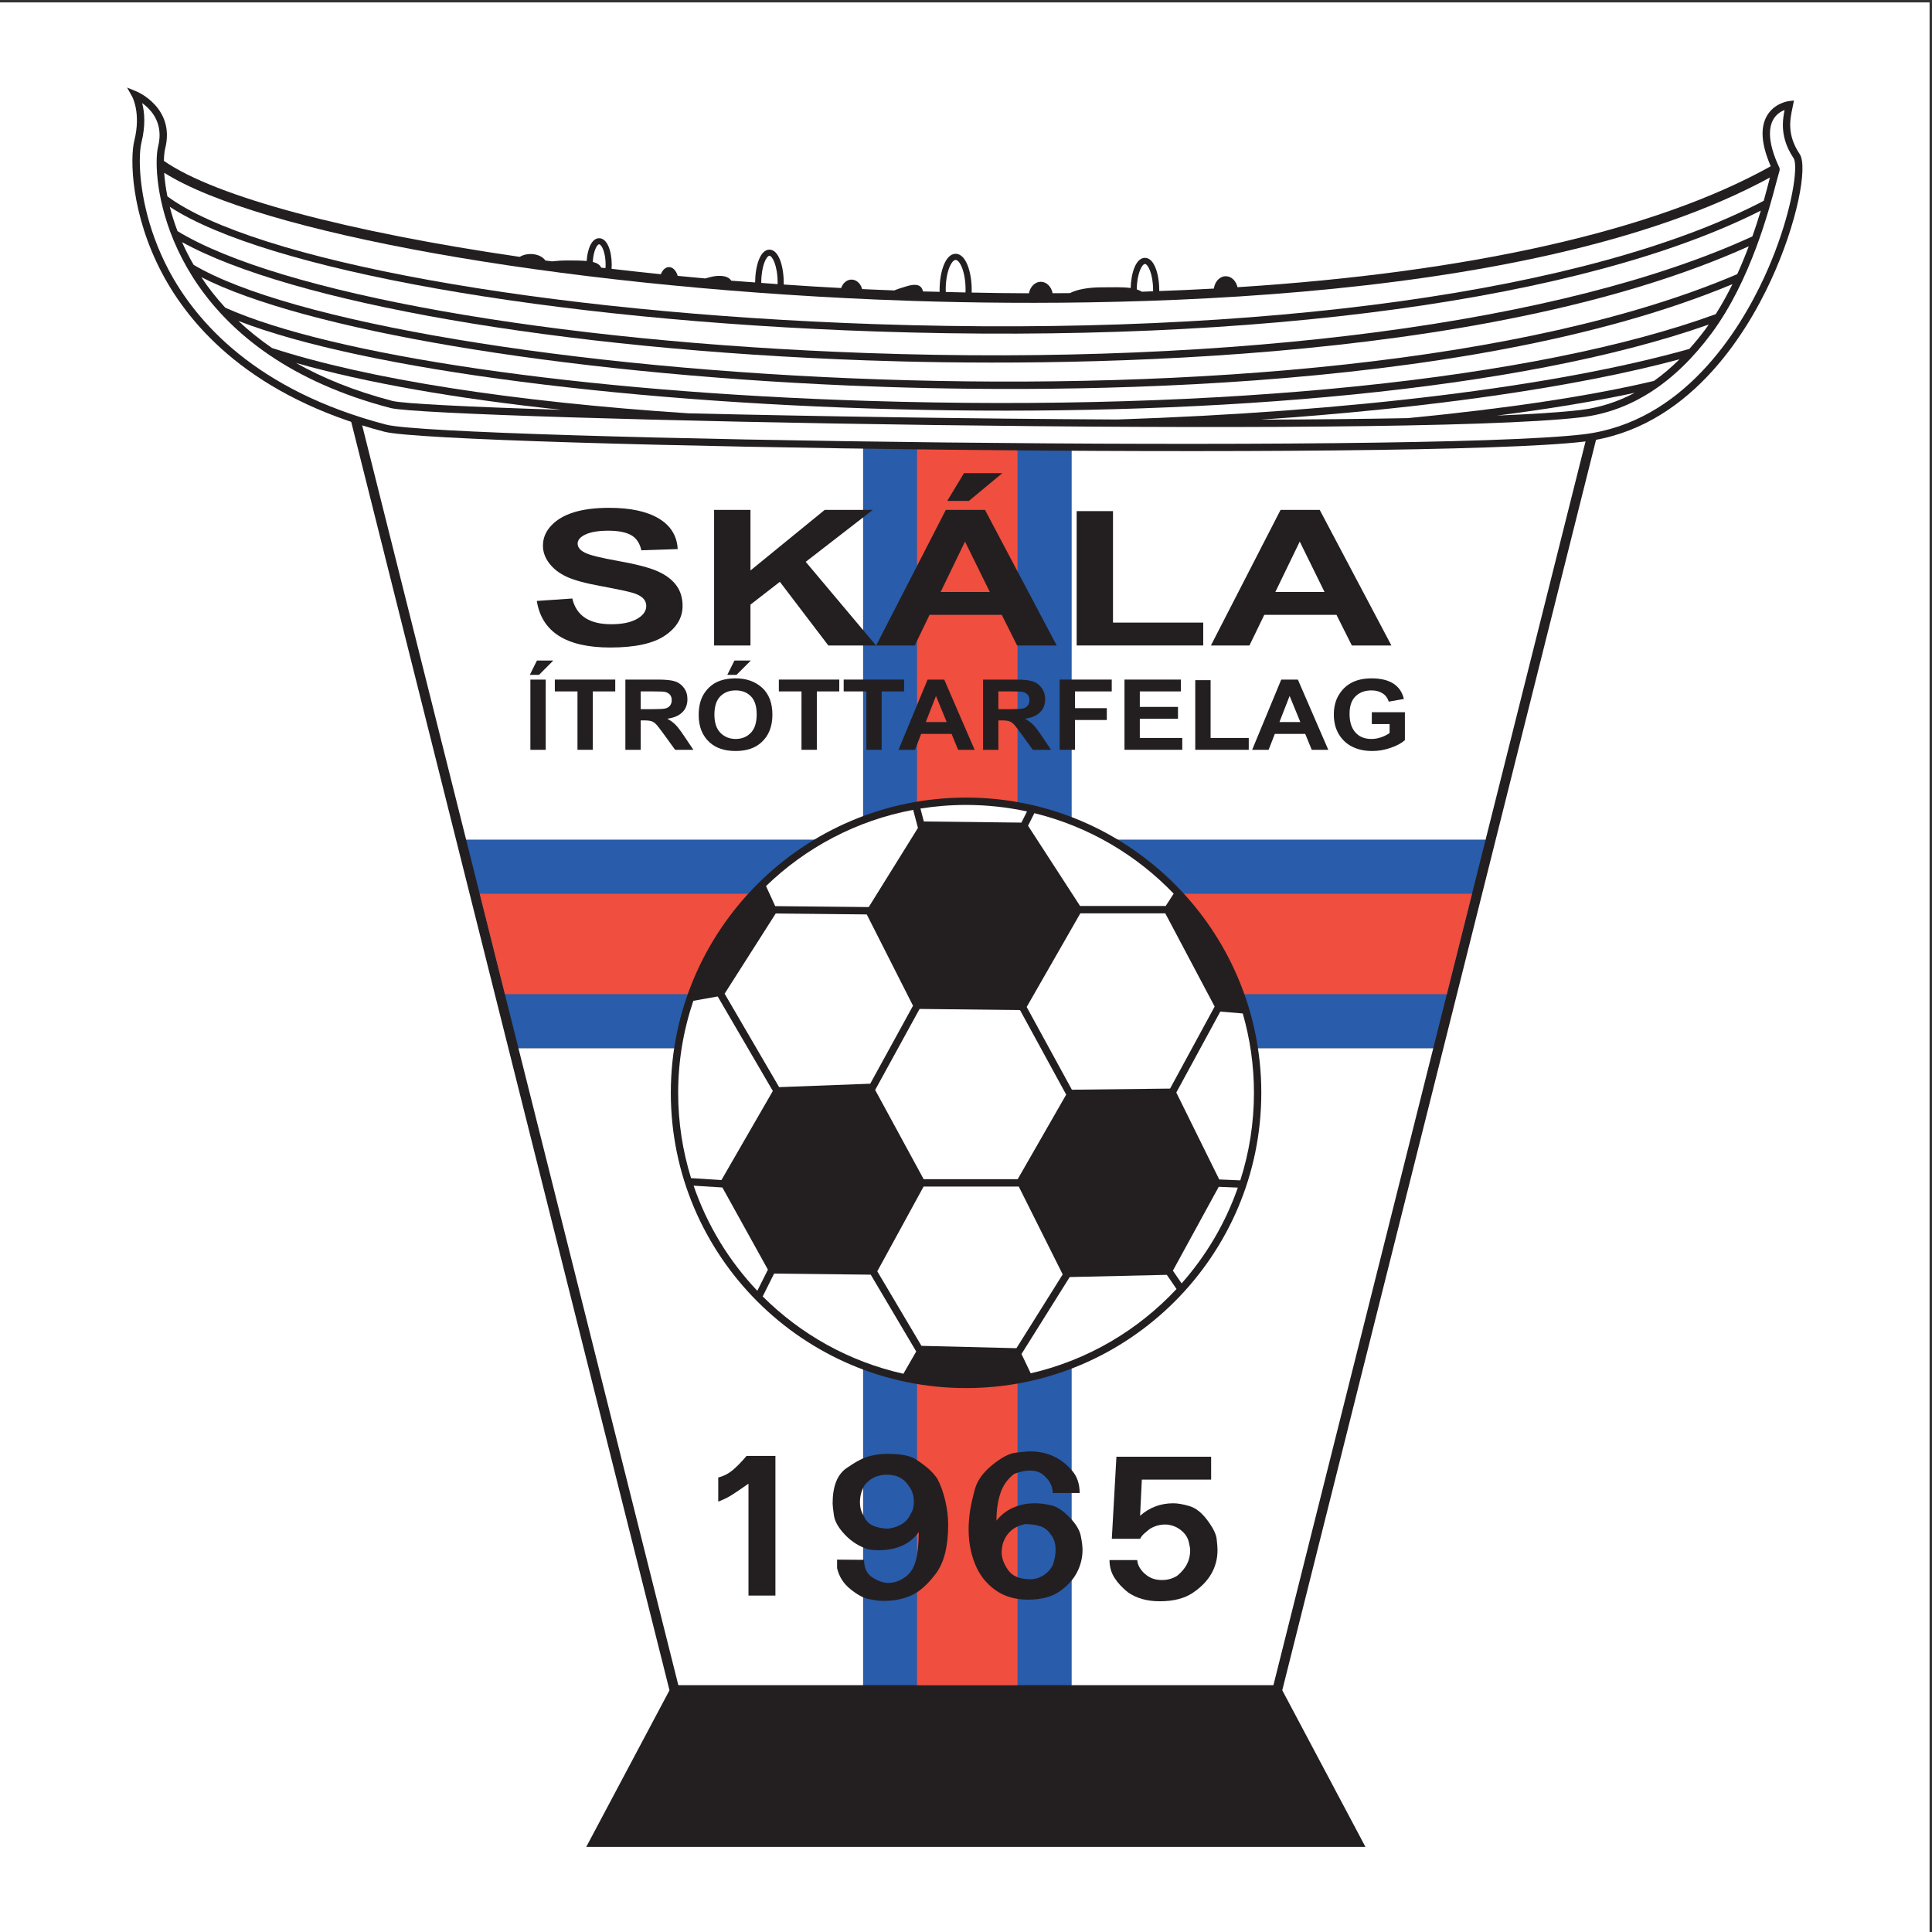 <?xml version="1.0" encoding="UTF-8"?>
<svg xmlns="http://www.w3.org/2000/svg" xmlns:xlink="http://www.w3.org/1999/xlink" width="193pt" height="193pt" viewBox="0 0 193 193" version="1.1">
<rect x="0" y="0" width="193" height="193" fill="#333333" stroke="none"/>
<g id="surface1">
<path style=" stroke:none;fill-rule:evenodd;fill:rgb(100%,100%,100%);fill-opacity:1;" d="M 0 0.242 L 192.758 0.242 L 192.758 193 L 0 193 L 0 0.242 "/>
<path style=" stroke:none;fill-rule:nonzero;fill:rgb(13.699%,12.199%,12.5%);fill-opacity:1;" d="M 160.773 38.613 L 34.199 38.613 L 34.352 39.223 L 66.879 168.852 L 58.566 184.496 L 136.402 184.496 L 128.094 168.852 L 160.621 39.223 L 160.773 38.613 "/>
<path style=" stroke:none;fill-rule:nonzero;fill:rgb(100%,100%,100%);fill-opacity:1;" d="M 148.402 83.898 L 159.52 39.594 L 107.031 39.594 L 107.031 83.898 L 148.402 83.898 "/>
<path style=" stroke:none;fill-rule:nonzero;fill:rgb(100%,100%,100%);fill-opacity:1;" d="M 46.57 83.898 L 86.227 83.898 L 86.227 39.594 L 35.453 39.594 L 46.57 83.898 "/>
<path style=" stroke:none;fill-rule:nonzero;fill:rgb(100%,100%,100%);fill-opacity:1;" d="M 51.789 104.703 L 67.762 168.34 L 86.227 168.34 L 86.227 104.703 L 51.789 104.703 "/>
<path style=" stroke:none;fill-rule:nonzero;fill:rgb(100%,100%,100%);fill-opacity:1;" d="M 107.031 168.34 L 127.211 168.34 L 143.18 104.703 L 107.031 104.703 L 107.031 168.34 "/>
<path style=" stroke:none;fill-rule:nonzero;fill:rgb(16.1%,36.099%,66.699%);fill-opacity:1;" d="M 86.227 168.34 L 86.227 104.703 L 51.789 104.703 L 46.57 83.898 L 86.227 83.898 L 86.227 39.594 L 107.031 39.594 L 107.031 83.898 L 148.402 83.898 L 143.18 104.703 L 107.031 104.703 L 107.031 168.34 L 86.227 168.34 "/>
<path style=" stroke:none;fill-rule:nonzero;fill:rgb(94.099%,30.6%,24.3%);fill-opacity:1;" d="M 101.645 44 L 91.609 44 L 91.609 89.281 L 47.922 89.281 L 50.441 99.316 L 91.609 99.316 L 91.609 168.34 L 101.645 168.34 L 101.645 99.316 L 144.531 99.316 L 147.051 89.281 L 101.645 89.281 L 101.645 44 "/>
<path style=" stroke:none;fill-rule:nonzero;fill:rgb(13.699%,12.199%,12.5%);fill-opacity:1;" d="M 96.508 79.676 C 80.242 79.676 67.012 92.906 67.012 109.168 C 67.012 125.434 80.242 138.664 96.508 138.664 C 112.77 138.664 126 125.434 126 109.168 C 126 92.906 112.77 79.676 96.508 79.676 "/>
<path style=" stroke:none;fill-rule:nonzero;fill:rgb(100%,100%,100%);fill-opacity:1;" d="M 86.934 108.258 L 91.207 100.469 L 86.586 91.348 L 77.492 91.254 L 72.387 99.266 L 77.832 108.602 L 86.934 108.258 "/>
<path style=" stroke:none;fill-rule:nonzero;fill:rgb(100%,100%,100%);fill-opacity:1;" d="M 86.785 90.613 L 91.699 82.707 L 91.223 80.902 C 85.57 81.957 80.496 84.668 76.523 88.516 L 77.441 90.52 L 86.785 90.613 "/>
<path style=" stroke:none;fill-rule:nonzero;fill:rgb(100%,100%,100%);fill-opacity:1;" d="M 77.203 108.984 L 71.695 99.543 L 69.262 99.977 C 68.285 102.867 67.746 105.953 67.746 109.168 C 67.746 112.137 68.199 115 69.035 117.691 L 72.07 117.883 L 77.203 108.984 "/>
<path style=" stroke:none;fill-rule:nonzero;fill:rgb(100%,100%,100%);fill-opacity:1;" d="M 72.164 118.625 L 69.289 118.445 C 70.645 122.402 72.832 125.973 75.652 128.945 L 76.711 126.832 L 72.164 118.625 "/>
<path style=" stroke:none;fill-rule:nonzero;fill:rgb(100%,100%,100%);fill-opacity:1;" d="M 107.922 91.238 L 102.562 100.594 L 107.078 108.859 L 116.887 108.746 L 121.34 100.551 L 116.406 91.238 L 107.922 91.238 "/>
<path style=" stroke:none;fill-rule:nonzero;fill:rgb(100%,100%,100%);fill-opacity:1;" d="M 92.27 117.797 L 101.664 117.797 L 106.508 109.348 L 101.895 100.902 L 91.863 100.789 L 87.426 108.883 L 92.27 117.797 "/>
<path style=" stroke:none;fill-rule:nonzero;fill:rgb(100%,100%,100%);fill-opacity:1;" d="M 102.035 82.176 L 102.594 81.062 C 100.629 80.637 98.594 80.41 96.508 80.41 C 94.957 80.41 93.434 80.535 91.949 80.773 L 92.289 82.062 L 102.035 82.176 "/>
<path style=" stroke:none;fill-rule:nonzero;fill:rgb(100%,100%,100%);fill-opacity:1;" d="M 124.148 101.242 L 121.902 101.055 L 117.508 109.141 L 121.797 117.824 L 123.902 117.914 C 124.785 115.156 125.266 112.219 125.266 109.168 C 125.266 106.418 124.871 103.762 124.148 101.242 "/>
<path style=" stroke:none;fill-rule:nonzero;fill:rgb(100%,100%,100%);fill-opacity:1;" d="M 116.449 90.504 L 117.246 89.273 C 113.52 85.391 108.723 82.551 103.328 81.234 L 102.699 82.488 L 107.895 90.504 L 116.449 90.504 "/>
<path style=" stroke:none;fill-rule:nonzero;fill:rgb(100%,100%,100%);fill-opacity:1;" d="M 77.332 127.227 L 76.191 129.508 C 79.984 133.297 84.832 136.027 90.246 137.234 L 91.527 135.008 L 86.984 127.336 L 77.332 127.227 "/>
<path style=" stroke:none;fill-rule:nonzero;fill:rgb(100%,100%,100%);fill-opacity:1;" d="M 117.168 126.934 L 118.039 128.207 C 120.488 125.438 122.414 122.195 123.656 118.637 L 121.746 118.559 L 117.168 126.934 "/>
<path style=" stroke:none;fill-rule:nonzero;fill:rgb(100%,100%,100%);fill-opacity:1;" d="M 101.77 118.531 L 92.266 118.531 L 87.637 127 L 92.051 134.445 L 101.539 134.68 L 106.16 127.309 L 101.77 118.531 "/>
<path style=" stroke:none;fill-rule:nonzero;fill:rgb(100%,100%,100%);fill-opacity:1;" d="M 106.859 127.574 L 102.043 135.262 L 102.965 137.188 C 108.645 135.879 113.684 132.891 117.531 128.766 L 116.562 127.352 L 106.859 127.574 "/>
<path style=" stroke:none;fill-rule:nonzero;fill:rgb(13.699%,12.199%,12.5%);fill-opacity:1;" d="M 179.789 15.402 C 178.5 13.473 178.809 11.98 179.059 10.785 L 179.211 10.039 L 178.703 10.102 C 178.645 10.109 177.219 10.289 176.484 11.617 C 176.211 12.109 176.074 12.691 176.074 13.352 C 176.074 14.277 176.355 15.371 176.891 16.609 C 165.301 23.07 146.75 27.215 123.621 28.691 C 123.48 28.062 123.016 27.594 122.453 27.594 C 121.848 27.594 121.355 28.129 121.262 28.828 C 119.469 28.93 117.645 29.008 115.805 29.074 C 115.805 29.051 115.805 29.031 115.805 29.008 C 115.805 27.395 115.312 25.758 114.375 25.758 C 113.48 25.758 112.992 27.238 112.949 28.773 C 112.16 28.656 111.18 28.703 110.09 28.703 C 108.688 28.703 107.57 28.922 106.883 29.281 C 106.309 29.289 105.73 29.289 105.152 29.293 C 105.027 28.637 104.547 28.148 103.973 28.148 C 103.395 28.148 102.91 28.641 102.789 29.297 C 100.906 29.293 98.992 29.266 97.066 29.227 C 97.066 29.133 97.07 29.039 97.07 28.945 C 97.07 27.203 96.508 25.352 95.465 25.352 C 94.426 25.352 93.863 27.203 93.863 28.945 C 93.863 29.016 93.863 29.086 93.867 29.152 C 93.312 29.141 92.762 29.129 92.199 29.113 C 92.051 28.305 91.266 28.395 90.633 28.578 C 90.148 28.719 89.703 28.859 89.336 29.012 C 88.766 28.988 88.199 28.973 87.625 28.945 C 87.125 28.926 86.625 28.902 86.125 28.879 C 85.977 28.328 85.562 27.93 85.062 27.93 C 84.598 27.93 84.199 28.277 84.027 28.773 C 82.102 28.676 80.191 28.555 78.293 28.422 C 78.293 28.371 78.293 28.324 78.293 28.273 C 78.293 26.617 77.805 24.938 76.863 24.938 C 75.934 24.938 75.445 26.578 75.434 28.215 C 74.637 28.156 73.836 28.102 73.047 28.039 C 72.66 27.406 71.52 27.52 70.93 27.688 C 70.766 27.734 70.605 27.777 70.449 27.816 C 69.527 27.734 68.609 27.648 67.699 27.559 C 67.551 27.043 67.219 26.68 66.828 26.68 C 66.484 26.68 66.184 26.969 66.016 27.395 C 64.352 27.223 62.715 27.043 61.094 26.855 C 61.105 26.715 61.109 26.578 61.109 26.438 C 61.109 25.125 60.68 23.797 59.852 23.797 C 59.102 23.797 58.68 24.891 58.605 26.074 C 58.086 26.023 57.441 26.02 56.672 26.02 C 56.129 26.02 55.609 26.055 55.137 26.109 C 54.918 26.082 54.699 26.055 54.484 26.023 C 54.223 25.641 53.656 25.375 53 25.375 C 52.582 25.375 52.203 25.484 51.914 25.66 C 34.926 23.184 21.559 19.695 16.371 16.07 C 16.383 15.531 16.434 15.105 16.504 14.82 C 17.516 10.777 13.707 9.164 13.668 9.148 L 12.695 8.746 L 13.211 9.668 C 13.219 9.684 14.105 11.309 13.418 14.047 C 12.977 15.82 13.07 21.387 16.188 27.289 C 18.992 32.605 25.121 39.664 38.402 43.129 C 44.238 44.652 141.738 46.059 158.23 44.117 C 168.566 42.902 174.359 33.516 176.895 28.031 C 179.547 22.297 180.609 16.633 179.789 15.402 "/>
<path style=" stroke:none;fill-rule:nonzero;fill:rgb(100%,100%,100%);fill-opacity:1;" d="M 140.641 41.77 C 150.5 40.816 158.93 39.555 165.234 38.047 C 166.109 37.426 166.957 36.703 167.777 35.891 C 157.32 38.699 142.645 40.789 125.926 41.922 C 131.223 41.902 136.199 41.855 140.641 41.77 "/>
<path style=" stroke:none;fill-rule:nonzero;fill:rgb(100%,100%,100%);fill-opacity:1;" d="M 23.812 32.062 C 24.805 32.996 25.922 33.902 27.176 34.766 C 36.75 37.883 51.262 40.137 68.762 41.289 C 81.645 41.594 97.082 41.832 111.602 41.906 C 134.805 41.137 155.496 38.609 168.758 34.855 C 169.309 34.242 169.848 33.59 170.371 32.883 C 170.484 32.73 170.59 32.574 170.699 32.422 C 132.484 45.855 49.086 41.844 23.812 32.062 "/>
<path style=" stroke:none;fill-rule:nonzero;fill:rgb(100%,100%,100%);fill-opacity:1;" d="M 87.5 33.113 C 54.852 32.016 26.527 26.918 16.961 20.66 C 17.156 21.43 17.41 22.242 17.734 23.09 C 27.844 29.258 55.098 34.152 86.574 35.266 C 123.586 36.574 156.32 32.234 175.055 23.617 C 175.383 22.699 175.656 21.832 175.898 21.039 C 158.355 29.91 125.793 34.402 87.5 33.113 "/>
<path style=" stroke:none;fill-rule:nonzero;fill:rgb(100%,100%,100%);fill-opacity:1;" d="M 39.203 40.051 C 40.289 40.324 46.711 40.645 56.082 40.941 C 45.531 39.816 36.508 38.23 29.57 36.258 C 32.23 37.758 35.41 39.062 39.203 40.051 "/>
<path style=" stroke:none;fill-rule:nonzero;fill:rgb(100%,100%,100%);fill-opacity:1;" d="M 87.523 32.383 C 126.172 33.68 158.922 29.09 176.188 20.062 C 176.422 19.227 176.609 18.512 176.746 17.98 C 176.773 17.887 176.793 17.812 176.812 17.734 C 152.301 31.078 106.539 30.734 87.582 29.926 C 55.305 28.547 25.863 23.23 16.402 17.258 C 16.449 17.949 16.547 18.742 16.723 19.617 C 25.34 25.992 54.133 31.258 87.523 32.383 "/>
<path style=" stroke:none;fill-rule:nonzero;fill:rgb(100%,100%,100%);fill-opacity:1;" d="M 157.859 40.961 C 159.762 40.734 161.578 40.156 163.305 39.238 C 159.367 40.086 154.73 40.852 149.539 41.516 C 153.062 41.371 155.902 41.188 157.859 40.961 "/>
<path style=" stroke:none;fill-rule:nonzero;fill:rgb(100%,100%,100%);fill-opacity:1;" d="M 86.551 36 C 55.828 34.914 29.066 30.199 18.188 24.188 C 18.516 24.934 18.898 25.691 19.344 26.457 C 38.395 37.777 131.574 45.336 173.543 27.387 C 173.973 26.445 174.355 25.508 174.695 24.605 C 147.844 36.715 104.445 36.633 86.551 36 "/>
<path style=" stroke:none;fill-rule:nonzero;fill:rgb(100%,100%,100%);fill-opacity:1;" d="M 84.742 38.512 C 55.68 37.258 30.309 32.898 20.109 27.688 C 20.785 28.711 21.578 29.734 22.504 30.738 C 33.105 35.473 57.848 39.152 86.695 40.047 C 122.188 41.148 153.473 37.922 171.395 31.383 C 172.012 30.41 172.566 29.402 173.066 28.387 C 145.777 39.75 102.578 39.285 84.742 38.512 "/>
<path style=" stroke:none;fill-rule:nonzero;fill:rgb(100%,100%,100%);fill-opacity:1;" d="M 38.59 42.422 C 25.566 39.023 19.574 32.133 16.836 26.949 C 14.59 22.688 13.965 18.555 13.965 16.078 C 13.965 15.262 14.031 14.629 14.133 14.227 C 14.34 13.391 14.414 12.652 14.414 12.016 C 14.414 11.297 14.316 10.738 14.199 10.297 C 14.949 10.832 15.941 11.848 15.941 13.5 C 15.941 13.852 15.895 14.23 15.793 14.645 C 15.707 14.988 15.648 15.539 15.648 16.25 C 15.648 21.508 18.945 35.523 39.023 40.762 C 43.531 41.898 139.609 43.844 157.945 41.688 C 162.887 41.105 167.266 38.293 170.961 33.32 C 174.883 28.051 176.754 20.867 177.461 18.164 L 177.777 17.02 L 177.777 16.805 C 177.137 15.461 176.812 14.289 176.812 13.348 C 176.812 12.816 176.914 12.359 177.121 11.98 C 177.434 11.41 177.906 11.133 178.273 10.988 C 178.184 11.441 178.102 11.93 178.102 12.488 C 178.102 13.441 178.336 14.551 179.176 15.809 C 179.277 15.961 179.332 16.281 179.332 16.742 C 179.332 18.652 178.422 22.977 176.23 27.723 C 173.758 33.07 168.125 42.215 158.145 43.391 C 141.68 45.328 44.406 43.938 38.59 42.422 "/>
<path style=" stroke:none;fill-rule:nonzero;fill:rgb(100%,100%,100%);fill-opacity:1;" d="M 60.059 26.738 C 60.199 26.754 60.344 26.77 60.484 26.785 C 60.492 26.672 60.5 26.559 60.5 26.438 C 60.5 25.18 60.082 24.406 59.852 24.406 C 59.641 24.406 59.273 25.07 59.219 26.168 C 59.633 26.27 59.922 26.438 60.059 26.738 "/>
<path style=" stroke:none;fill-rule:nonzero;fill:rgb(100%,100%,100%);fill-opacity:1;" d="M 77.684 28.273 C 77.684 26.512 77.141 25.551 76.863 25.551 C 76.586 25.551 76.047 26.508 76.047 28.262 C 76.59 28.301 77.133 28.344 77.68 28.383 C 77.68 28.344 77.684 28.312 77.684 28.273 "/>
<path style=" stroke:none;fill-rule:nonzero;fill:rgb(100%,100%,100%);fill-opacity:1;" d="M 96.457 28.945 C 96.457 27.125 95.871 25.965 95.465 25.965 C 95.062 25.965 94.473 27.125 94.473 28.945 C 94.473 29.023 94.48 29.094 94.484 29.168 C 95.141 29.184 95.797 29.203 96.449 29.215 C 96.449 29.125 96.457 29.039 96.457 28.945 "/>
<path style=" stroke:none;fill-rule:nonzero;fill:rgb(100%,100%,100%);fill-opacity:1;" d="M 115.191 29.098 C 115.191 29.066 115.191 29.039 115.191 29.008 C 115.191 27.301 114.652 26.371 114.375 26.371 C 114.102 26.371 113.578 27.27 113.559 28.91 C 113.742 28.973 113.914 29.043 114.062 29.141 C 114.441 29.129 114.812 29.109 115.191 29.098 "/>
<path style=" stroke:none;fill-rule:nonzero;fill:rgb(13.699%,12.199%,12.5%);fill-opacity:1;" d="M 52.926 67.418 L 53.637 65.988 L 55.27 65.988 L 53.844 67.418 Z M 52.984 74.902 L 52.984 67.887 L 54.516 67.887 L 54.516 74.902 L 52.984 74.902 "/>
<path style=" stroke:none;fill-rule:nonzero;fill:rgb(13.699%,12.199%,12.5%);fill-opacity:1;" d="M 57.688 74.902 L 57.688 69.07 L 55.426 69.07 L 55.426 67.887 L 61.461 67.887 L 61.461 69.07 L 59.219 69.07 L 59.219 74.902 L 57.688 74.902 "/>
<path style=" stroke:none;fill-rule:nonzero;fill:rgb(13.699%,12.199%,12.5%);fill-opacity:1;" d="M 62.473 74.902 L 62.473 67.887 L 65.695 67.887 C 66.52 67.887 67.109 67.949 67.461 68.074 C 67.816 68.199 68.105 68.418 68.332 68.73 C 68.559 69.039 68.672 69.41 68.672 69.844 C 68.672 70.391 68.5 70.832 68.148 71.168 C 67.801 71.504 67.305 71.711 66.66 71.797 C 66.988 71.98 67.258 72.176 67.473 72.391 C 67.688 72.605 67.98 72.988 68.348 73.535 L 69.266 74.902 L 67.441 74.902 L 66.336 73.375 C 65.938 72.824 65.668 72.477 65.527 72.336 C 65.387 72.195 65.234 72.098 65.078 72.047 C 64.918 71.992 64.664 71.965 64.316 71.965 L 64.004 71.965 L 64.004 74.902 Z M 64.004 70.844 L 65.141 70.844 C 65.832 70.844 66.277 70.82 66.465 70.773 C 66.652 70.73 66.809 70.637 66.926 70.496 C 67.043 70.355 67.102 70.172 67.102 69.938 C 67.102 69.715 67.043 69.535 66.926 69.398 C 66.809 69.266 66.648 69.172 66.445 69.121 C 66.301 69.086 65.887 69.07 65.203 69.07 L 64.004 69.07 L 64.004 70.844 "/>
<path style=" stroke:none;fill-rule:nonzero;fill:rgb(13.699%,12.199%,12.5%);fill-opacity:1;" d="M 69.797 71.438 C 69.797 70.602 69.961 69.91 70.285 69.371 C 70.613 68.828 71.039 68.426 71.566 68.16 C 72.094 67.895 72.73 67.766 73.48 67.766 C 74.566 67.766 75.449 68.078 76.137 68.707 C 76.82 69.336 77.16 70.23 77.16 71.395 C 77.16 72.57 76.797 73.488 76.074 74.148 C 75.438 74.734 74.574 75.023 73.484 75.023 C 72.387 75.023 71.52 74.734 70.883 74.156 C 70.16 73.496 69.797 72.59 69.797 71.438 Z M 71.367 71.391 C 71.367 72.199 71.57 72.809 71.977 73.215 C 72.383 73.617 72.887 73.82 73.488 73.82 C 74.094 73.82 74.594 73.621 74.992 73.219 C 75.391 72.816 75.59 72.199 75.59 71.367 C 75.59 70.547 75.398 69.945 75.008 69.555 C 74.621 69.16 74.113 68.969 73.488 68.969 C 72.863 68.969 72.352 69.164 71.957 69.559 C 71.566 69.953 71.367 70.562 71.367 71.391 Z M 72.652 67.418 L 73.367 65.988 L 75 65.988 L 73.574 67.418 L 72.652 67.418 "/>
<path style=" stroke:none;fill-rule:nonzero;fill:rgb(13.699%,12.199%,12.5%);fill-opacity:1;" d="M 80.066 74.902 L 80.066 69.07 L 77.805 69.07 L 77.805 67.887 L 83.84 67.887 L 83.84 69.07 L 81.598 69.07 L 81.598 74.902 L 80.066 74.902 "/>
<path style=" stroke:none;fill-rule:nonzero;fill:rgb(13.699%,12.199%,12.5%);fill-opacity:1;" d="M 86.547 74.902 L 86.547 69.07 L 84.281 69.07 L 84.281 67.887 L 90.32 67.887 L 90.32 69.07 L 88.074 69.07 L 88.074 74.902 L 86.547 74.902 "/>
<path style=" stroke:none;fill-rule:nonzero;fill:rgb(13.699%,12.199%,12.5%);fill-opacity:1;" d="M 97.363 74.902 L 95.711 74.902 L 95.059 73.312 L 92.023 73.312 L 91.406 74.902 L 89.758 74.902 L 92.664 67.887 L 94.324 67.887 Z M 94.57 72.129 L 93.5 69.523 L 92.484 72.129 Z M 94.57 72.129 "/>
<path style=" stroke:none;fill-rule:nonzero;fill:rgb(13.699%,12.199%,12.5%);fill-opacity:1;" d="M 98.203 74.902 L 98.203 67.887 L 101.43 67.887 C 102.254 67.887 102.84 67.949 103.195 68.074 C 103.547 68.199 103.836 68.418 104.062 68.73 C 104.289 69.039 104.406 69.41 104.406 69.844 C 104.406 70.391 104.23 70.832 103.883 71.168 C 103.531 71.504 103.035 71.711 102.391 71.797 C 102.719 71.98 102.992 72.176 103.203 72.391 C 103.422 72.605 103.711 72.988 104.078 73.535 L 104.996 74.902 L 103.172 74.902 L 102.066 73.375 C 101.672 72.824 101.398 72.477 101.258 72.336 C 101.117 72.195 100.969 72.098 100.809 72.047 C 100.648 71.992 100.395 71.965 100.047 71.965 L 99.734 71.965 L 99.734 74.902 Z M 99.734 70.844 L 100.871 70.844 C 101.566 70.844 102.008 70.82 102.195 70.773 C 102.387 70.73 102.539 70.637 102.656 70.496 C 102.773 70.355 102.836 70.172 102.836 69.938 C 102.836 69.715 102.773 69.535 102.656 69.398 C 102.539 69.266 102.379 69.172 102.176 69.121 C 102.035 69.086 101.621 69.07 100.934 69.07 L 99.734 69.07 L 99.734 70.844 "/>
<path style=" stroke:none;fill-rule:nonzero;fill:rgb(13.699%,12.199%,12.5%);fill-opacity:1;" d="M 105.855 74.902 L 105.855 67.887 L 111.059 67.887 L 111.059 69.07 L 107.387 69.07 L 107.387 70.742 L 110.566 70.742 L 110.566 71.926 L 107.387 71.926 L 107.387 74.902 L 105.855 74.902 "/>
<path style=" stroke:none;fill-rule:nonzero;fill:rgb(13.699%,12.199%,12.5%);fill-opacity:1;" d="M 112.332 74.902 L 112.332 67.887 L 117.965 67.887 L 117.965 69.07 L 113.863 69.07 L 113.863 70.617 L 117.676 70.617 L 117.676 71.801 L 113.863 71.801 L 113.863 73.719 L 118.105 73.719 L 118.105 74.902 L 112.332 74.902 "/>
<path style=" stroke:none;fill-rule:nonzero;fill:rgb(13.699%,12.199%,12.5%);fill-opacity:1;" d="M 119.402 74.902 L 119.402 67.945 L 120.934 67.945 L 120.934 73.719 L 124.746 73.719 L 124.746 74.902 L 119.402 74.902 "/>
<path style=" stroke:none;fill-rule:nonzero;fill:rgb(13.699%,12.199%,12.5%);fill-opacity:1;" d="M 132.691 74.902 L 131.039 74.902 L 130.387 73.312 L 127.352 73.312 L 126.73 74.902 L 125.086 74.902 L 127.992 67.887 L 129.652 67.887 Z M 129.898 72.129 L 128.828 69.523 L 127.812 72.129 Z M 129.898 72.129 "/>
<path style=" stroke:none;fill-rule:nonzero;fill:rgb(13.699%,12.199%,12.5%);fill-opacity:1;" d="M 137.039 72.332 L 137.039 71.148 L 140.344 71.148 L 140.344 73.941 C 140.012 74.238 139.539 74.492 138.93 74.703 C 138.32 74.918 137.707 75.023 137.094 75.023 C 136.344 75.023 135.684 74.887 135.109 74.605 C 134.535 74.328 134.082 73.906 133.746 73.352 C 133.414 72.793 133.246 72.137 133.246 71.387 C 133.246 70.613 133.414 69.949 133.754 69.402 C 134.094 68.852 134.531 68.441 135.074 68.172 C 135.613 67.898 136.262 67.766 137.016 67.766 C 137.922 67.766 138.645 67.938 139.191 68.285 C 139.734 68.637 140.086 69.148 140.242 69.824 L 138.734 70.09 C 138.617 69.727 138.41 69.449 138.105 69.258 C 137.801 69.062 137.438 68.969 137.016 68.969 C 136.359 68.969 135.832 69.16 135.426 69.547 C 135.02 69.934 134.816 70.52 134.816 71.312 C 134.816 72.16 135.035 72.809 135.477 73.25 C 135.855 73.633 136.367 73.82 137.012 73.82 C 137.312 73.82 137.621 73.77 137.945 73.66 C 138.27 73.555 138.559 73.406 138.816 73.223 L 138.816 72.332 L 137.039 72.332 "/>
<path style=" stroke:none;fill-rule:nonzero;fill:rgb(13.699%,12.199%,12.5%);fill-opacity:1;" d="M 53.625 60.031 L 57.172 59.789 C 57.57 61.5 58.863 62.359 61.059 62.359 C 62.145 62.359 63 62.184 63.625 61.832 C 64.246 61.484 64.559 61.051 64.559 60.531 C 64.559 60.227 64.449 59.969 64.23 59.754 C 64.012 59.543 63.68 59.367 63.234 59.23 C 62.789 59.094 61.703 58.863 59.977 58.539 C 58.434 58.258 57.301 57.945 56.586 57.605 C 55.867 57.27 55.297 56.828 54.871 56.277 C 54.449 55.727 54.238 55.137 54.238 54.504 C 54.238 53.77 54.508 53.105 55.051 52.52 C 55.598 51.93 56.348 51.484 57.305 51.184 C 58.266 50.883 59.449 50.73 60.855 50.73 C 62.973 50.73 64.625 51.086 65.812 51.797 C 67 52.512 67.629 53.527 67.699 54.852 L 64.07 54.973 C 63.906 54.246 63.562 53.738 63.031 53.449 C 62.504 53.16 61.746 53.016 60.766 53.016 C 59.785 53.016 59.031 53.141 58.5 53.387 C 57.969 53.633 57.703 53.938 57.703 54.305 C 57.703 54.664 57.945 54.965 58.43 55.211 C 58.91 55.457 60.016 55.73 61.738 56.035 C 63.562 56.363 64.879 56.703 65.688 57.066 C 66.5 57.426 67.117 57.887 67.547 58.457 C 67.973 59.023 68.188 59.715 68.188 60.527 C 68.188 61.699 67.605 62.688 66.438 63.484 C 65.27 64.285 63.441 64.684 60.961 64.684 C 56.566 64.684 54.121 63.133 53.625 60.031 "/>
<path style=" stroke:none;fill-rule:nonzero;fill:rgb(13.699%,12.199%,12.5%);fill-opacity:1;" d="M 71.336 64.48 L 71.336 50.938 L 74.969 50.938 L 74.969 56.988 L 82.383 50.938 L 87.188 50.938 L 80.488 56.125 L 87.512 64.48 L 82.746 64.48 L 77.906 58.121 L 74.969 60.398 L 74.969 64.48 L 71.336 64.48 "/>
<path style=" stroke:none;fill-rule:nonzero;fill:rgb(13.699%,12.199%,12.5%);fill-opacity:1;" d="M 105.559 64.48 L 101.605 64.48 L 100.074 61.422 L 92.859 61.422 L 91.383 64.48 L 87.527 64.48 L 94.484 50.938 L 98.398 50.938 Z M 98.879 59.137 L 96.402 54.102 L 93.965 59.137 Z M 94.625 50.039 L 96.301 47.266 L 100.133 47.266 L 96.789 50.039 L 94.625 50.039 "/>
<path style=" stroke:none;fill-rule:nonzero;fill:rgb(13.699%,12.199%,12.5%);fill-opacity:1;" d="M 107.555 64.48 L 107.555 51.059 L 111.184 51.059 L 111.184 62.195 L 120.199 62.195 L 120.199 64.48 L 107.555 64.48 "/>
<path style=" stroke:none;fill-rule:nonzero;fill:rgb(13.699%,12.199%,12.5%);fill-opacity:1;" d="M 138.996 64.48 L 135.043 64.48 L 133.512 61.422 L 126.297 61.422 L 124.816 64.48 L 120.965 64.48 L 127.922 50.938 L 131.836 50.938 Z M 132.316 59.137 L 129.84 54.102 L 127.402 59.137 Z M 132.316 59.137 "/>
<path style=" stroke:none;fill-rule:nonzero;fill:rgb(13.699%,12.199%,12.5%);fill-opacity:1;" d="M 77.461 159.391 L 74.77 159.391 L 74.77 148.215 C 74.043 148.727 73.48 149.105 73.09 149.352 C 72.695 149.602 72.25 149.816 71.75 150.008 L 71.75 147.594 C 72.289 147.461 72.77 147.215 73.191 146.863 C 73.617 146.508 74.078 146.035 74.578 145.441 L 77.461 145.441 L 77.461 159.391 "/>
<path style=" stroke:none;fill-rule:nonzero;fill:rgb(13.699%,12.199%,12.5%);fill-opacity:1;" d="M 93.652 147.742 C 93.977 148.375 94.238 149.098 94.43 149.914 C 94.621 150.73 94.719 151.531 94.719 152.32 C 94.719 154.488 94.305 156.121 93.477 157.215 C 92.648 158.309 91.824 159.035 91.008 159.391 C 90.188 159.742 89.297 159.922 88.332 159.922 C 88.141 159.922 87.969 159.918 87.812 159.906 C 87.66 159.898 87.324 159.844 86.801 159.746 C 86.281 159.652 85.668 159.324 84.969 158.762 C 84.262 158.199 83.816 157.496 83.621 156.645 L 83.621 155.801 L 86.316 155.824 C 86.316 156.641 86.598 157.227 87.16 157.586 C 87.723 157.945 88.246 158.129 88.73 158.129 C 89.309 158.129 89.867 157.941 90.402 157.562 C 90.934 157.191 91.297 156.625 91.492 155.875 C 91.684 155.125 91.781 154.184 91.781 153.047 C 91.34 153.664 90.777 154.117 90.094 154.418 C 89.41 154.715 88.645 154.863 87.797 154.863 C 87.449 154.863 87.102 154.836 86.758 154.777 C 85.871 154.508 85.094 154.027 84.43 153.336 C 83.766 152.645 83.391 151.988 83.305 151.375 C 83.219 150.762 83.176 150.367 83.176 150.195 C 83.176 148.484 83.637 147.309 84.559 146.664 C 85.484 146.02 86.242 145.621 86.84 145.469 C 87.438 145.312 88.043 145.234 88.656 145.234 C 90.004 145.234 90.957 145.422 91.516 145.797 C 92.074 146.172 92.508 146.5 92.812 146.777 C 93.121 147.055 93.402 147.375 93.652 147.742 Z M 90.859 148.555 C 90.645 148.211 90.41 147.945 90.148 147.762 C 89.891 147.582 89.629 147.461 89.367 147.402 C 89.105 147.344 88.852 147.316 88.602 147.316 C 88.176 147.316 87.781 147.395 87.414 147.547 C 87.047 147.699 86.707 147.961 86.398 148.324 C 86.07 148.844 85.906 149.43 85.906 150.082 C 85.906 150.598 86.043 151.07 86.312 151.492 C 86.508 151.934 86.82 152.246 87.254 152.426 C 87.688 152.609 88.184 152.703 88.746 152.703 C 89.227 152.645 89.672 152.496 90.078 152.254 C 90.48 152.016 90.781 151.676 90.973 151.234 C 91.188 150.906 91.293 150.504 91.293 150.023 C 91.293 149.449 91.148 148.957 90.859 148.555 "/>
<path style=" stroke:none;fill-rule:nonzero;fill:rgb(13.699%,12.199%,12.5%);fill-opacity:1;" d="M 107.105 146.922 C 107.355 147.211 107.543 147.543 107.668 147.918 C 107.793 148.293 107.855 148.703 107.855 149.145 L 105.164 149.145 C 105.164 148.777 105.07 148.434 104.891 148.113 C 104.707 147.793 104.457 147.516 104.141 147.273 C 103.82 147.031 103.406 146.906 102.887 146.906 C 102.617 146.906 102.352 146.938 102.094 146.996 C 101.836 147.055 101.578 147.133 101.328 147.227 C 100.656 147.73 100.191 148.387 99.93 149.191 C 99.672 149.992 99.543 150.898 99.543 151.906 C 100.004 151.328 100.562 150.895 101.223 150.605 C 101.887 150.316 102.609 150.172 103.395 150.172 C 103.836 150.172 104.355 150.234 104.949 150.359 C 105.543 150.48 106.164 150.879 106.816 151.547 C 107.469 152.215 107.855 152.848 107.969 153.438 C 108.086 154.031 108.141 154.488 108.141 154.812 C 108.141 155.617 107.953 156.375 107.578 157.094 C 107.203 157.809 106.625 158.438 105.836 158.984 C 105.047 159.527 104 159.801 102.695 159.801 C 101.391 159.801 100.285 159.469 99.383 158.809 C 98.48 158.145 97.816 157.285 97.395 156.219 C 96.969 155.156 96.762 154.012 96.762 152.785 C 96.762 152.191 96.809 151.578 96.902 150.945 C 97 150.312 97.164 149.578 97.395 148.742 C 97.625 147.91 98.191 147.117 99.094 146.371 C 99.996 145.625 100.781 145.207 101.441 145.121 C 102.105 145.035 102.602 144.992 102.926 144.992 C 104.617 144.992 106.012 145.637 107.105 146.922 Z M 105.016 153.363 C 104.746 152.93 104.398 152.633 103.965 152.48 C 103.535 152.328 103.012 152.254 102.395 152.254 C 101.301 152.48 100.574 153.098 100.207 154.105 C 100.113 154.449 100.062 154.781 100.062 155.105 C 100.062 155.641 100.273 156.215 100.699 156.832 C 101.121 157.449 101.867 157.762 102.945 157.762 C 103.387 157.762 103.812 157.633 104.227 157.375 C 104.637 157.117 104.949 156.781 105.16 156.359 C 105.352 155.848 105.449 155.336 105.449 154.82 C 105.449 154.211 105.305 153.727 105.016 153.363 "/>
<path style=" stroke:none;fill-rule:nonzero;fill:rgb(13.699%,12.199%,12.5%);fill-opacity:1;" d="M 111.527 145.523 L 120.988 145.523 L 120.988 147.805 L 114.066 147.805 L 113.891 151.418 C 114.836 150.586 115.941 150.172 117.211 150.172 C 117.633 150.172 118.164 150.262 118.797 150.445 C 119.434 150.629 120.035 151.094 120.602 151.852 C 121.168 152.605 121.48 153.234 121.539 153.73 C 121.598 154.23 121.625 154.602 121.625 154.852 C 121.625 155.695 121.426 156.473 121.02 157.191 C 120.617 157.91 119.996 158.551 119.16 159.117 C 118.32 159.68 117.223 159.961 115.855 159.961 C 114.586 159.961 113.527 159.664 112.68 159.07 C 112.105 158.609 111.652 158.121 111.324 157.602 C 110.996 157.082 110.836 156.496 110.836 155.844 L 113.605 155.844 C 113.625 156.168 113.746 156.48 113.969 156.785 C 114.188 157.09 114.473 157.34 114.82 157.543 C 115.168 157.742 115.582 157.84 116.062 157.84 C 116.641 157.84 117.148 157.699 117.594 157.414 C 118.016 157.074 118.34 156.695 118.562 156.277 C 118.781 155.859 118.895 155.387 118.895 154.855 C 118.895 154.703 118.848 154.438 118.762 154.059 C 118.676 153.68 118.492 153.352 118.215 153.078 C 117.934 152.801 117.637 152.602 117.316 152.477 C 117 152.355 116.699 152.293 116.41 152.293 C 115.832 152.293 115.301 152.449 114.82 152.762 C 114.648 152.906 114.473 153.055 114.301 153.199 C 114.129 153.348 113.992 153.52 113.895 153.723 L 111.066 153.723 L 111.527 145.523 "/>
</g>
</svg>
